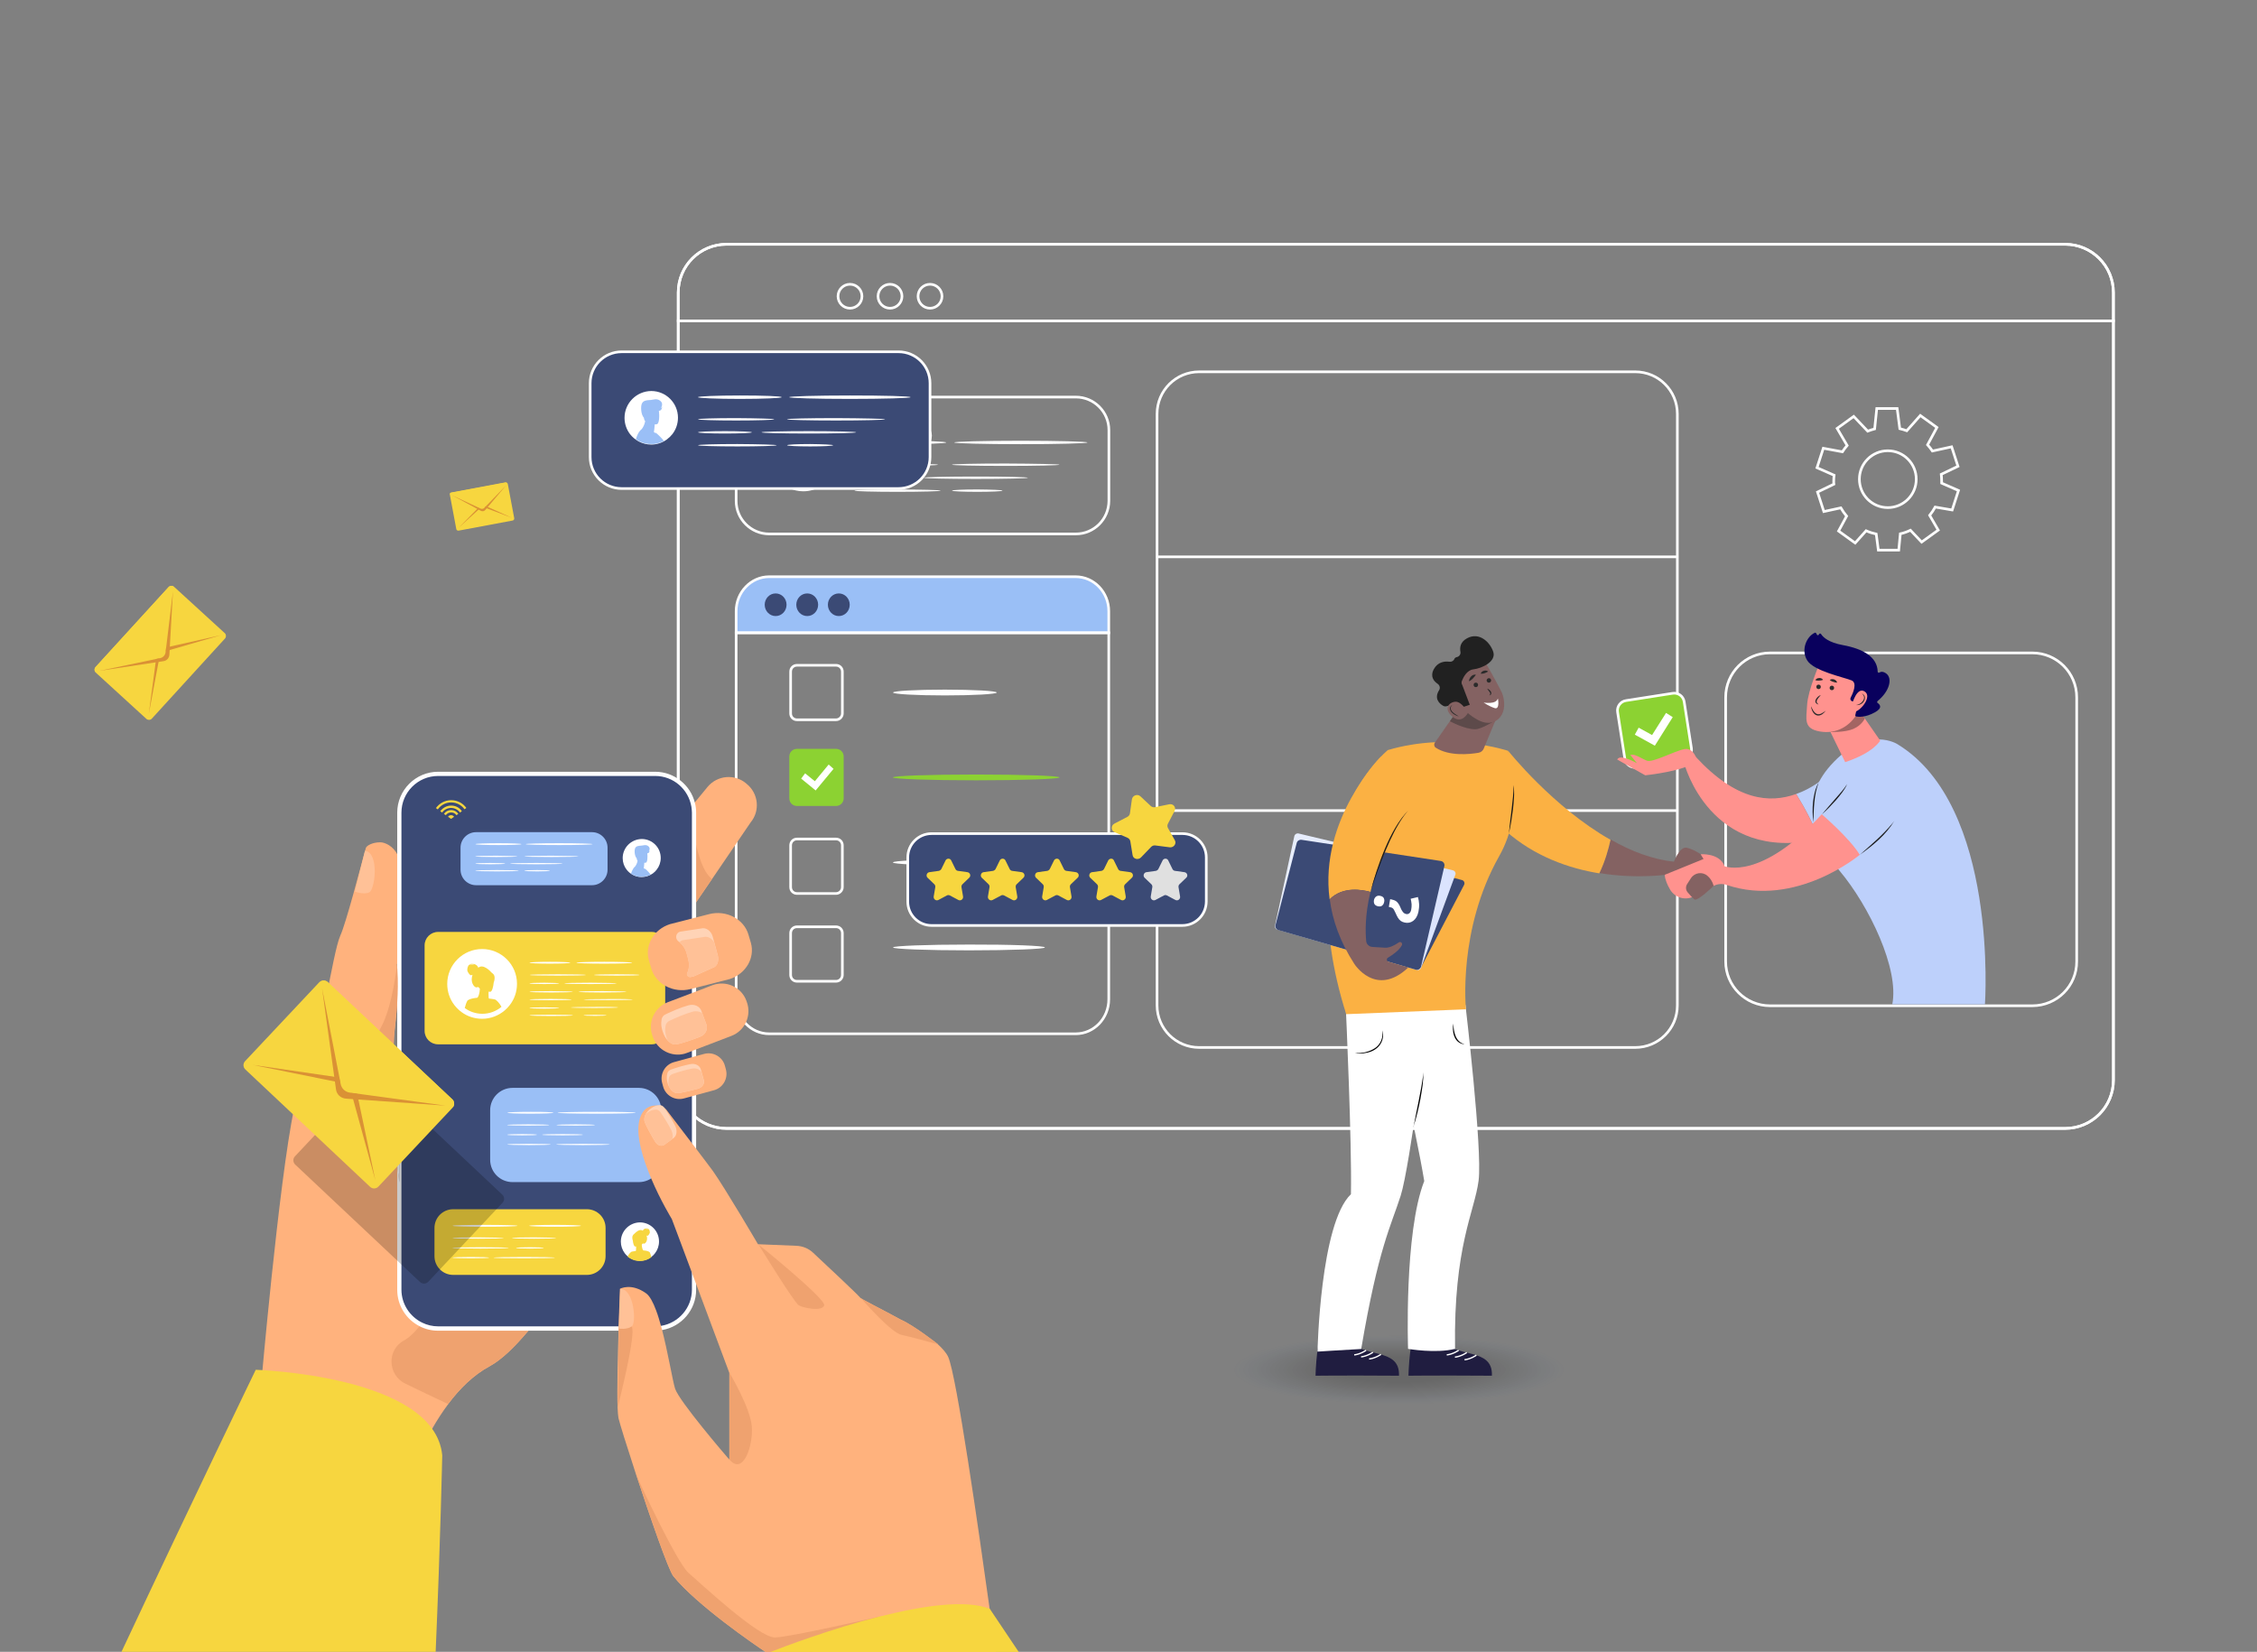 <?xml version="1.0" encoding="utf-8"?>
<!-- Generator: Adobe Illustrator 26.4.1, SVG Export Plug-In . SVG Version: 6.00 Build 0)  -->
<svg version="1.1" xmlns="http://www.w3.org/2000/svg" xmlns:xlink="http://www.w3.org/1999/xlink" x="0px" y="0px"
	 viewBox="0 0 1714.8 1255.1" style="enable-background:new 0 0 1714.8 1255.1;" xml:space="preserve">
<rect x="0" y="0" width="1714.8" height="1255.1" fill="#808080" stroke="none"/>
<style type="text/css">
	.st0{fill:none;stroke:#FFFFFF;stroke-width:2;stroke-miterlimit:10;}
	.st1{fill:#FFFFFF;}
	.st2{opacity:0.19;fill:url(#SVGID_1_);}
	.st3{fill:none;stroke:#2260AC;stroke-width:1.46;stroke-miterlimit:10;}
	.st4{fill:none;stroke:#2260AC;stroke-width:1.46;stroke-linecap:round;stroke-miterlimit:10;}
	.st5{fill:none;stroke:#FFFFFF;stroke-miterlimit:10;}
	.st6{fill:#9ABFF6;stroke:#FFFFFF;stroke-width:2;stroke-miterlimit:10;}
	.st7{fill:#3B4A75;}
	.st8{fill:#8CD232;stroke:#8CD232;stroke-width:2;stroke-miterlimit:10;}
	.st9{fill:#8CD232;}
	.st10{fill:#3B4A75;stroke:#FFFFFF;stroke-width:2;stroke-miterlimit:10;}
	.st11{fill:#F7D63F;}
	.st12{fill:#E0E0E0;}
	.st13{fill:#201D40;}
	.st14{fill:#846262;}
	.st15{fill:#FBB143;}
	.st16{fill:#BDD0FB;}
	.st17{fill:#FF928E;}
	.st18{fill:#8CD232;stroke:#FFFFFF;stroke-width:2;stroke-miterlimit:10;}
	.st19{opacity:0.43;fill:#2B2B2B;}
	.st20{fill:#09005D;}
	.st21{fill:url(#SVGID_00000072274168071943206270000003148175332233948563_);}
	.st22{fill:#212121;}
	.st23{fill:#2B2B2B;}
	.st24{fill:#191919;}
	.st25{fill:#FFB27D;}
	.st26{fill:#EFA26F;}
	.st27{fill:#FFC197;}
	.st28{fill:#FFD3B6;}
	.st29{fill:#9ABFF6;}
	.st30{opacity:0.21;}
	.st31{fill:#DA9135;}
</style>
<g id="Layer_2">
</g>
<g id="Layer_1">
	<line class="st0" x1="879.1" y1="615.9" x2="1274.4" y2="615.9"/>
	<g>
		<path class="st0" d="M817.4,405.7h-233c-13.8,0-25.1-11.2-25.1-25.1v-53.8c0-13.8,11.2-25.1,25.1-25.1h233
			c13.8,0,25.1,11.2,25.1,25.1v53.8C842.4,394.5,831.2,405.7,817.4,405.7z"/>
		<path class="st0" d="M588,352c0,4.7,1.7,9,4.6,12.4c1,1.1,2.1,2.2,3.3,3.1c1.2,0.9,2.5,1.7,3.9,2.4c3.1,1.5,6.7,2.4,10.5,2.4
			c4.8,0,9.2-1.4,12.8-3.7c0.2-0.1,0.4-0.2,0.5-0.4c1.6-1.1,3.1-2.4,4.3-3.9c2.9-3.4,4.6-7.7,4.6-12.4c0-11.2-10-20.3-22.3-20.3
			C597.9,331.7,588,340.8,588,352z"/>
		<g>
			<g>
				<path class="st1" d="M718.9,336.2c0,0.7-15.6,1.3-34.8,1.3c-19.3,0-34.9-0.6-34.9-1.3c0-0.7,15.6-1.3,34.9-1.3
					C703.3,334.9,718.9,335.5,718.9,336.2z"/>
			</g>
		</g>
		<g>
			<g>
				<path class="st1" d="M712.7,353.1c0,0.5-14.2,0.9-31.8,0.9c-17.5,0-31.8-0.4-31.8-0.9c0-0.5,14.2-0.9,31.8-0.9
					C698.5,352.3,712.7,352.7,712.7,353.1z"/>
			</g>
		</g>
		<g>
			<g>
				<path class="st1" d="M805,353.1c0,0.5-18.3,0.9-40.9,0.9c-22.6,0-40.9-0.4-40.9-0.9c0-0.5,18.3-0.9,40.9-0.9
					C786.7,352.3,805,352.7,805,353.1z"/>
			</g>
		</g>
		<g>
			<g>
				<path class="st1" d="M781,363c0,0.5-17.7,0.9-39.5,0.9c-21.8,0-39.5-0.4-39.5-0.9c0-0.5,17.7-0.9,39.5-0.9
					C763.3,362.1,781,362.5,781,363z"/>
			</g>
		</g>
		<g>
			<g>
				<path class="st1" d="M761.7,372.8c0,0.5-8.6,0.9-19.2,0.9c-10.6,0-19.2-0.4-19.2-0.9c0-0.5,8.6-0.9,19.2-0.9
					C753.1,372,761.7,372.3,761.7,372.8z"/>
			</g>
		</g>
		<g>
			<g>
				<path class="st1" d="M694.1,363c0,0.5-10.1,0.9-22.5,0.9c-12.4,0-22.5-0.4-22.5-0.9c0-0.5,10.1-0.9,22.5-0.9
					C684,362.1,694.1,362.5,694.1,363z"/>
			</g>
		</g>
		<g>
			<g>
				<path class="st1" d="M714.7,372.8c0,0.5-14.7,0.9-32.8,0.9c-18.1,0-32.8-0.4-32.8-0.9c0-0.5,14.7-0.9,32.8-0.9
					C700,372,714.7,372.3,714.7,372.8z"/>
			</g>
		</g>
		<g>
			<g>
				<path class="st1" d="M826.2,336.2c0,0.7-22.6,1.3-50.6,1.3c-27.9,0-50.6-0.6-50.6-1.3c0-0.7,22.6-1.3,50.6-1.3
					C803.5,334.9,826.2,335.5,826.2,336.2z"/>
			</g>
		</g>
	</g>
	<path class="st0" d="M1242.4,795.9H911.1c-17.7,0-32-14.3-32-32V314.5c0-17.7,14.3-32,32-32h331.3c17.7,0,32,14.3,32,32V764
		C1274.4,781.6,1260.1,795.9,1242.4,795.9z"/>
	
		<radialGradient id="SVGID_1_" cx="1062.895" cy="1040.731" r="126.013" gradientTransform="matrix(1 0 0 0.208 0 824.33)" gradientUnits="userSpaceOnUse">
		<stop  offset="0.349" style="stop-color:#000000"/>
		<stop  offset="0.55" style="stop-color:#000102;stop-opacity:0.691"/>
		<stop  offset="0.648" style="stop-color:#00050A;stop-opacity:0.541"/>
		<stop  offset="0.724" style="stop-color:#000C17;stop-opacity:0.425"/>
		<stop  offset="0.787" style="stop-color:#001529;stop-opacity:0.327"/>
		<stop  offset="0.844" style="stop-color:#002141;stop-opacity:0.239"/>
		<stop  offset="0.896" style="stop-color:#00305F;stop-opacity:0.16"/>
		<stop  offset="0.943" style="stop-color:#004283;stop-opacity:8.695954e-02"/>
		<stop  offset="0.987" style="stop-color:#0056AA;stop-opacity:2.026558e-02"/>
		<stop  offset="1" style="stop-color:#005DB8;stop-opacity:0"/>
	</radialGradient>
	<ellipse class="st2" cx="1062.9" cy="1040.7" rx="175.1" ry="33.4"/>
	<g>
		<path class="st3" d="M2119,617c-4,0.5-7.6-2.4-8.1-6.4s2.4-7.6,6.4-8.1s7.6,2.4,8.1,6.4C2125.9,612.9,2123,616.6,2119,617z"/>
		<line class="st4" x1="2113.7" y1="615.5" x2="2110.1" y2="619.9"/>
	</g>
	<path class="st0" d="M1605.7,222.3v21.5H515.3v-21.5c0-20.3,16.4-36.7,36.7-36.7h1017C1589.3,185.6,1605.7,202,1605.7,222.3z"/>
	<path class="st0" d="M1605.7,243.8v576.9c0,20.3-16.4,36.7-36.7,36.7H552c-20.3,0-36.7-16.4-36.7-36.7V243.8H1605.7z"/>
	<path class="st0" d="M1569,857.4H552c-20.3,0-36.7-16.4-36.7-36.7V222.3c0-20.3,16.4-36.7,36.7-36.7h1017
		c20.3,0,36.7,16.4,36.7,36.7v598.4C1605.7,841,1589.3,857.4,1569,857.4z"/>
	<line class="st0" x1="1606.4" y1="243.8" x2="1605.7" y2="243.8"/>
	<circle class="st5" cx="650" cy="324.7" r="7.1"/>
	<circle class="st5" cx="672.9" cy="324.7" r="7.1"/>
	<circle class="st5" cx="699.3" cy="331" r="8.2"/>
	<g>
		<g>
			<path class="st6" d="M842.4,464.4v16.4H559.3v-16.4c0-14.5,11.3-26.2,25.1-26.2h232.8C831.1,438.2,842.4,449.9,842.4,464.4z"/>
			<path class="st0" d="M842.4,480.8v278.5c0,14.5-11.3,26.2-25.1,26.2H584.4c-13.9,0-25.1-11.7-25.1-26.2V480.8H842.4z"/>
			<ellipse class="st7" cx="589.3" cy="459.5" rx="8.3" ry="8.6"/>
			<ellipse class="st7" cx="613.3" cy="459.5" rx="8.3" ry="8.6"/>
			<ellipse class="st7" cx="637.3" cy="459.5" rx="8.3" ry="8.6"/>
		</g>
		<g>
			<g>
				<g>
					<g>
						<path class="st8" d="M635.2,611.4h-29.7c-2.7,0-4.8-2.1-4.8-4.8v-31.8c0-2.7,2.1-4.8,4.8-4.8h29.7c2.7,0,4.8,2.1,4.8,4.8v31.8
							C640,609.3,637.8,611.4,635.2,611.4z"/>
					</g>
				</g>
				<g>
					<g>
						<g>
							<polygon class="st1" points="619.7,600.6 608.7,591.6 611.7,587.6 619.1,593.6 629.6,580.9 633.3,584.2 							"/>
						</g>
					</g>
				</g>
			</g>
			<g>
				<g>
					<g>
						<path class="st0" d="M635.2,546.9h-29.7c-2.7,0-4.8-2.1-4.8-4.8v-31.8c0-2.7,2.1-4.8,4.8-4.8h29.7c2.7,0,4.8,2.1,4.8,4.8v31.8
							C640,544.7,637.8,546.9,635.2,546.9z"/>
					</g>
				</g>
			</g>
			<g>
				<g>
					<g>
						<path class="st0" d="M635.2,678.9h-29.7c-2.7,0-4.8-2.1-4.8-4.8v-31.8c0-2.7,2.1-4.8,4.8-4.8h29.7c2.7,0,4.8,2.1,4.8,4.8v31.8
							C640,676.7,637.8,678.9,635.2,678.9z"/>
					</g>
				</g>
			</g>
			<g>
				<g>
					<g>
						<path class="st0" d="M635.2,745.6h-29.7c-2.7,0-4.8-2.1-4.8-4.8V709c0-2.7,2.1-4.8,4.8-4.8h29.7c2.7,0,4.8,2.1,4.8,4.8v31.8
							C640,743.5,637.8,745.6,635.2,745.6z"/>
					</g>
				</g>
			</g>
			<g>
				<g>
					<path class="st1" d="M757.3,526.2c0,1.2-17.6,2.2-39.4,2.2c-21.8,0-39.4-1-39.4-2.2c0-1.2,17.6-2.2,39.4-2.2
						C739.7,524,757.3,525,757.3,526.2z"/>
				</g>
			</g>
			<g>
				<g>
					<path class="st9" d="M805,590.7c0,1.2-28.3,2.2-63.3,2.2c-34.9,0-63.3-1-63.3-2.2c0-1.2,28.3-2.2,63.3-2.2
						C776.7,588.5,805,589.5,805,590.7z"/>
				</g>
			</g>
			<g>
				<g>
					<path class="st1" d="M770.8,655.3c0,1.2-20.7,2.2-46.2,2.2c-25.5,0-46.2-1-46.2-2.2c0-1.2,20.7-2.2,46.2-2.2
						C750.2,653.1,770.8,654.1,770.8,655.3z"/>
				</g>
			</g>
			<g>
				<g>
					<path class="st1" d="M793.9,719.9c0,1.2-25.8,2.2-57.7,2.2c-31.9,0-57.7-1-57.7-2.2c0-1.2,25.8-2.2,57.7-2.2
						C768,717.6,793.9,718.6,793.9,719.9z"/>
				</g>
			</g>
		</g>
	</g>
	<g>
		<g>
			<g>
				<path class="st10" d="M898.3,703.2H707.8c-10,0-18.1-8.1-18.1-18.1v-33.6c0-10,8.1-18.1,18.1-18.1h190.6
					c10,0,18.1,8.1,18.1,18.1v33.6C916.4,695.1,908.3,703.2,898.3,703.2z"/>
			</g>
		</g>
		<g>
			<g>
				<path class="st11" d="M800.8,653.8l-3.2,6.5c-0.4,0.7-1.1,1.2-1.9,1.4l-7.2,1c-2,0.3-2.8,2.8-1.4,4.2l5.2,5
					c0.6,0.6,0.8,1.4,0.7,2.2l-1.2,7.1c-0.3,2,1.8,3.6,3.6,2.6l6.4-3.4c0.7-0.4,1.6-0.4,2.3,0l6.4,3.4c1.8,1,3.9-0.6,3.6-2.6
					l-1.2-7.1c-0.1-0.8,0.1-1.6,0.7-2.2l5.2-5c1.5-1.4,0.7-3.9-1.4-4.2l-7.2-1c-0.8-0.1-1.5-0.6-1.9-1.4l-3.2-6.5
					C804.4,652,801.7,652,800.8,653.8z"/>
			</g>
			<g>
				<path class="st11" d="M842,653.8l-3.2,6.5c-0.4,0.7-1.1,1.2-1.9,1.4l-7.2,1c-2,0.3-2.8,2.8-1.4,4.2l5.2,5
					c0.6,0.6,0.8,1.4,0.7,2.2l-1.2,7.1c-0.3,2,1.8,3.6,3.6,2.6l6.4-3.4c0.7-0.4,1.6-0.4,2.3,0l6.4,3.4c1.8,1,3.9-0.6,3.6-2.6
					l-1.2-7.1c-0.1-0.8,0.1-1.6,0.7-2.2l5.2-5c1.5-1.4,0.7-3.9-1.4-4.2l-7.2-1c-0.8-0.1-1.5-0.6-1.9-1.4l-3.2-6.5
					C845.6,652,843,652,842,653.8z"/>
			</g>
			<g>
				<path class="st12" d="M883.3,653.8l-3.2,6.5c-0.4,0.7-1.1,1.2-1.9,1.4l-7.2,1c-2,0.3-2.8,2.8-1.4,4.2l5.2,5
					c0.6,0.6,0.8,1.4,0.7,2.2l-1.2,7.1c-0.3,2,1.8,3.6,3.6,2.6l6.4-3.4c0.7-0.4,1.6-0.4,2.3,0l6.4,3.4c1.8,1,3.9-0.6,3.6-2.6
					l-1.2-7.1c-0.1-0.8,0.1-1.6,0.7-2.2l5.2-5c1.5-1.4,0.7-3.9-1.4-4.2l-7.2-1c-0.8-0.1-1.5-0.6-1.9-1.4l-3.2-6.5
					C886.8,652,884.2,652,883.3,653.8z"/>
			</g>
			<g>
				<path class="st11" d="M759.6,653.8l-3.2,6.5c-0.4,0.7-1.1,1.2-1.9,1.4l-7.2,1c-2,0.3-2.8,2.8-1.4,4.2l5.2,5
					c0.6,0.6,0.8,1.4,0.7,2.2l-1.2,7.1c-0.3,2,1.8,3.6,3.6,2.6l6.4-3.4c0.7-0.4,1.6-0.4,2.3,0l6.4,3.4c1.8,1,3.9-0.6,3.6-2.6
					l-1.2-7.1c-0.1-0.8,0.1-1.6,0.7-2.2l5.2-5c1.5-1.4,0.7-3.9-1.4-4.2l-7.2-1c-0.8-0.1-1.5-0.6-1.9-1.4l-3.2-6.5
					C763.1,652,760.5,652,759.6,653.8z"/>
			</g>
			<g>
				<path class="st11" d="M718.4,653.8l-3.2,6.5c-0.4,0.7-1.1,1.2-1.9,1.4l-7.2,1c-2,0.3-2.8,2.8-1.4,4.2l5.2,5
					c0.6,0.6,0.8,1.4,0.7,2.2l-1.2,7.1c-0.3,2,1.8,3.6,3.6,2.6l6.4-3.4c0.7-0.4,1.6-0.4,2.3,0l6.4,3.4c1.8,1,3.9-0.6,3.6-2.6
					l-1.2-7.1c-0.1-0.8,0.1-1.6,0.7-2.2l5.2-5c1.5-1.4,0.7-3.9-1.4-4.2l-7.2-1c-0.8-0.1-1.5-0.6-1.9-1.4l-3.2-6.5
					C721.9,652,719.3,652,718.4,653.8z"/>
			</g>
		</g>
	</g>
	<g>
		<path class="st13" d="M1093,1016.5c12,16.5,41.4,6.4,40.5,28.8c-44.8-0.3-63.4,0-63.4,0c0.1-5.1,0.9-17.3,2-22.1L1093,1016.5z"/>
		<path class="st13" d="M1022.4,1016.5c12,16.5,41.4,6.4,40.5,28.8c-44.8-0.3-63.4,0-63.4,0c0.1-5.1,0.9-17.3,2-22.1L1022.4,1016.5z
			"/>
		<path class="st1" d="M1113.4,763.6c0,0,13,109.8,10,133.4c-3,23.6-19.1,50-17.9,127.9c-14.6,3.7-35.7,0-35.7,0
			s-3.1-88.2,12.3-127.5c-6.3-38.2-26.4-125.9-26.4-125.9L1113.4,763.6z"/>
		<path class="st1" d="M1086.1,766.9c0,0-14.7,119-21.9,141.6c-7.2,22.6-17,39.7-30,116.5c-15,0.8-33.2,2-33.2,2s2-97.4,25.4-119.6
			c0.8-38.8-3.8-139.7-3.8-139.7L1086.1,766.9z"/>
		<g>
			<path class="st14" d="M1271.8,654.7c0,0,4.4-11.6,9.6-10.6c5.2,1.1,10.8,5,10.8,5l8.3,11.2c0,0-23.3,9.2-31.5,3.9
				c0,0-23.8,4.1-53.8-0.8c4.3-9.2,6.9-18.4,8.5-25.5C1238.9,646.6,1255.3,653,1271.8,654.7z"/>
			<path class="st15" d="M1145.8,570.4c0,0,34,42.9,77.8,67.7c-1.5,7.1-4.1,16.3-8.5,25.5c-22.7-3.7-49-12.6-71.3-32.4L1145.8,570.4
				z"/>
		</g>
		<path class="st16" d="M1401,576l-2.1,56.8c-6,2.1-11.7,3.7-17.2,4.9c-3.4-11-10.9-24.4-17-34.4C1387.2,595.3,1401,576,1401,576z"
			/>
		<path class="st0" d="M1544.1,764.2h-199.3c-18.6,0-33.7-15.1-33.7-33.7V529.8c0-18.6,15.1-33.7,33.7-33.7h199.3
			c18.6,0,33.7,15.1,33.7,33.7v200.7C1577.9,749.1,1562.8,764.2,1544.1,764.2z"/>
		<path class="st17" d="M1288.4,575.1c30.9,33.4,56,35.4,76.3,28.2c6.1,10,13.6,23.5,17,34.4c-82.6,18.2-102.1-57.7-102.1-57.7
			L1288.4,575.1z"/>
		<path class="st17" d="M1282.1,571.5c0,0-3.6-3.8-10.2-2.6c-6.6,1.2-12.5,3.5-16.6,0c-4.1-3.5-5.6,1.2-5.6,1.2l12.3,9.4
			L1282.1,571.5z"/>
		<g>
			<path class="st18" d="M1278.6,577.4l-35.3,5.5c-4.2,0.7-8.2-2.2-8.8-6.5l-5.5-35.3c-0.7-4.2,2.2-8.2,6.5-8.8l35.3-5.5
				c4.2-0.7,8.2,2.2,8.8,6.5l5.5,35.3C1285.7,572.8,1282.8,576.7,1278.6,577.4z"/>
			<g>
				<g>
					<g>
						<polygon class="st1" points="1257.3,566.6 1242.1,558.2 1245,552.9 1255.2,558.5 1265.8,541.7 1270.9,544.9 						"/>
					</g>
				</g>
			</g>
		</g>
		<path class="st17" d="M1289.5,578c0,0-2.4-10.2-9.8-8.8c-7.4,1.4-24.1,10.5-28.4,8.8c-4.3-1.7-9.8-5.7-12.6-4.3l5,6.2
			c0,0-12.8-7.4-15-2.8l21.3,12C1249.9,589.1,1281.1,586,1289.5,578z"/>
		<path class="st16" d="M1508.1,763.1c0,0,10.6-150.7-66.4-197.6c0,0-21.5-14.2-48.3,13.3c-26.8,27.5-18.2,56.1,4.3,82.9
			c22.5,26.8,45.4,74.6,40,101.4H1508.1z"/>
		<path class="st17" d="M1402.9,524.5c0,1.8,25.6,38.2,25.6,38.2s-4.6,9.1-26.6,16.4l-19-39L1402.9,524.5z"/>
		<path class="st17" d="M1413,649.5c0,0-48.6,40.7-101.1,22.9c-3.3-1.1-6.8-0.9-9.9,0.7l-15.1,8c-6.3,3.3-14.2,1.1-17.9-5
			c-2.1-3.5-3.9-7.5-4.2-11.4l29.5-12l-2.2-3.6c0,0,14.4-1.2,18.2,9.1c0,0,27.5,11.4,73.8-39.5
			C1384.2,618.8,1405.2,636.7,1413,649.5z"/>
		<path class="st19" d="M1390.8,556.2c0,0,11,0.4,17.4-2.4c6.4-2.8,8.6-7.8,8.6-7.8l-3.4-5.1c0,0-19.4,8.6-19.6,8.9
			C1393.8,550,1390.8,556.2,1390.8,556.2z"/>
		<path class="st17" d="M1382.7,503.6c0,0-9.1,20.9-9.7,31.9c-0.6,11-3,18.1,9.7,20.3c12.7,2.2,23.4-4.1,29.2-15.1
			c0,0,9.1-16.9,7-23.8C1417,510.2,1382.7,503.6,1382.7,503.6z"/>
		<path class="st20" d="M1407.6,533l-0.7-0.3c-0.9-0.4-1.3-1.5-0.9-2.4c1.8-3.5,5.3-11.4,0.8-13.3c-5.8-2.4-28.9-7.1-33.8-15.3
			c-4.8-7.9-0.5-18,5.8-20.9c0.4-0.2,0.9,0,1.1,0.4l0.5,1c0.4,0.7,1.4,0.6,1.6-0.2l0,0c0.2-0.7,1.2-0.9,1.6-0.2
			c1.5,2.4,5.7,6.4,16.7,8.4c15.7,2.9,26,9.2,26.3,20.1c0,0.7,0.7,1.1,1.3,0.7c1.2-0.7,3-1,5.5,1c4.3,3.6,2.5,13-6.9,20.7
			c-0.4,0.4-0.4,1.1,0,1.4c1.7,1.1,4.3,3.8-2.3,7.3c-6.8,3.7-11.9,3.4-13.9,3c-0.5-0.1-0.8-0.6-0.7-1l2.1-9.5c0.1-0.5-0.3-1-0.8-1
			H1407.6z"/>
		<path class="st17" d="M1407.2,535c0,0,3.5-13.4,9.5-9.6c6,3.8-3.1,15-7.9,15.5L1407.2,535z"/>
		<path class="st14" d="M1302,673.1c0,0-12.4,12.1-14.7,10.3c-0.8-0.6-3-2.9-5.1-5.4c-1.5-1.8-1.6-4.3-0.4-6.2l2.9-4.5
			c2.8-4.3,8.7-5.2,12.6-1.8C1299.3,667.2,1301,669.6,1302,673.1z"/>
		<path class="st15" d="M1113.8,766.9c0,0-6.4-60.3,25.2-116.3c9.9-17.5,13.4-37.9,10.3-57.8l-3.5-22.3c0,0-43.3-14.7-91.3-0.6
			c0,0-76.2,60.1-31.7,200.7L1113.8,766.9z"/>
		<path class="st14" d="M1138.5,541.8l-11.2,27c-0.7,1.7-2.2,2.9-4.1,3.2c-6.5,1.1-22.1,2.8-32.4-3.9c-1.2-0.8-1.5-2.5-0.7-3.7
			l20.8-29.8L1138.5,541.8z"/>
		<path class="st19" d="M1135.6,548.1c-1.5,0.2-10.1,6-14.8,6c-8.3,0-19.2-6.1-19.2-6.1l1.9-2.8l8.2-6.7l19.7,9.7L1135.6,548.1z"/>
		<g>
			<path class="st7" d="M1110.8,668.7c1.5,0.4,2.3,2.1,1.6,3.6l-32.5,62.3c-0.5,1.1-1.8,1.6-2.9,1.2l-106.3-30.7
				c-1.3-0.4-2.1-1.8-1.7-3.1l18.3-63.4c0.4-1.3,1.7-2.1,3-1.7L1110.8,668.7z"/>
			
				<linearGradient id="SVGID_00000115517187591886148310000004973818554014004375_" gradientUnits="userSpaceOnUse" x1="1458.876" y1="685.247" x2="1596.097" y2="685.247" gradientTransform="matrix(-1 0 0 1 2564.789 0)">
				<stop  offset="0" style="stop-color:#DAE3FE"/>
				<stop  offset="1" style="stop-color:#E9EFFD"/>
			</linearGradient>
			<path style="fill:url(#SVGID_00000115517187591886148310000004973818554014004375_);" d="M1103.9,661.3c1.5,0.4,2.4,2,1.8,3.4
				l-26,70.7c-0.5,1.3-1.9,2-3.2,1.6l-106-30.6c-1.3-0.4-2.1-1.7-1.8-3.1l14.7-68c0.3-1.4,1.7-2.3,3.2-2L1103.9,661.3z"/>
			<path class="st7" d="M1094.7,654.2c1.9,0.3,3.1,2.1,2.7,3.9l-17.7,76.3c-0.4,1.8-2.3,2.9-4,2.4l-104.4-30.1
				c-1.7-0.5-2.7-2.2-2.2-3.9l16.1-62.3c0.4-1.6,2-2.6,3.6-2.4L1094.7,654.2z"/>
		</g>
		<path class="st15" d="M1010.2,683.3c-8.1-61.2,39.1-108.3,39.1-108.3l28.1,32.7c-21.3,26.6-31.4,50.9-36.1,70
			C1035.1,676,1020.3,673.2,1010.2,683.3z"/>
		<path class="st14" d="M1141.1,526.3c-1.7-3.9-13.7-25.3-14.2-25.7c-7.9-7.4-25.9,15.8-25.9,15.8l14.8,18.4l-5.1,2.2
			c0,0,2.7,4.4,10.5,9.1c10.2,6.3,16.9,2,19.8-3C1143.9,538,1142.9,530.5,1141.1,526.3z"/>
		<path class="st14" d="M1041.2,677.8c-4.3,17.8-3.8,31-3.2,37.3c0.2,2.4,2.2,4.2,4.6,4.4c2.7,0.2,6.4,0.4,9.7,0.6
			c3.6,0.2,7.7-2.1,10.4-4c1.4-1,3.2,0.5,2.4,2.1c-2,3.9-7.1,7.4-10.6,9.5c-1.3,0.7-1,2.7,0.4,3.1l15.1,4.3
			c-24.7,23.3-41.1-2.8-41.1-2.8c-10.9-16.9-16.6-33.4-18.6-49C1020.3,673.2,1035.1,676,1041.2,677.8z"/>
		<path class="st22" d="M1110.2,537.7c-3-3-8.6-1.9-11.1-1.1c-0.9,0.3-2,0.1-2.8-0.4c-2.5-1.5-7-5.3-2.9-11.8c1-1.6,0.5-3.7-1.1-4.8
			c-2.8-1.9-5.9-5.4-3-11c3-5.7,8.3-6.3,11.9-5.8c1.6,0.2,3.2-0.6,3.8-2.1c0.3-0.7,0.8-1.2,1.8-1.4c1.9-0.4,3.1-2.1,2.8-4
			c-0.6-3.2-0.2-7.5,5-10.3c9.5-5.2,17.8,3.3,20,10.5c2.1,7.2-8.5,12.3-15.2,13.1c-4.9,0.6-7.6,6-8.7,8.8c-0.4,1-0.3,2.2,0.3,3.1
			l5.7,15"/>
		<path class="st14" d="M1115.4,541.5c0,0-4.8-8.7-9.7-8.3c-5,0.4-8.9,5.4-2.7,10.9C1110.6,551.1,1115.4,541.5,1115.4,541.5z"/>
		<g>
			<path class="st23" d="M1103.4,535.6c-2.8,2.8-0.2,5.5,2.4,7.1c0.8,0.6,1.8,1.1,2.6,1.7c-1-0.3-2-0.7-2.9-1.2
				C1102.5,541.7,1099.7,538,1103.4,535.6L1103.4,535.6z"/>
		</g>
		<circle class="st23" cx="1121.3" cy="520.4" r="1.7"/>
		<circle class="st23" cx="1381.7" cy="521.9" r="1.7"/>
		<circle class="st23" cx="1391.8" cy="522.7" r="1.7"/>
		<path class="st23" d="M1132.9,517c0,1-0.8,1.7-1.7,1.7c-1,0-1.7-0.8-1.7-1.7s0.8-1.7,1.7-1.7C1132.2,515.3,1132.9,516,1132.9,517z
			"/>
		<g>
			<path class="st23" d="M1129.9,523.2c1.1,0.4,2,1.1,2.7,2.1c0.8,1.1,0.6,2.9-1,3c0.9-0.8,0.8-1.5,0.2-2.4
				C1131.2,525,1130.4,524.2,1129.9,523.2L1129.9,523.2z"/>
		</g>
		<g>
			<path class="st23" d="M1116.1,517.7c0-2.6,2.5-5.7,5.3-5C1119.7,514.8,1118.6,516.5,1116.1,517.7L1116.1,517.7z"/>
		</g>
		<g>
			<path class="st23" d="M1125,511.9c0.5-1.7,2.3-2.6,4-2.4c0.6,0.1,1.2,0.3,1.6,0.8c-0.6,0.3-1,0.5-1.4,0.7
				C1127.8,511.7,1126.5,512,1125,511.9L1125,511.9z"/>
		</g>
		<g>
			<path class="st23" d="M1379.2,516.8c0.9-1.5,2.9-2,4.5-1.4c0.5,0.2,1.1,0.6,1.4,1.2c-0.6,0.2-1.1,0.3-1.5,0.4
				C1382,517.2,1380.7,517.3,1379.2,516.8L1379.2,516.8z"/>
		</g>
		<g>
			<path class="st23" d="M1390.2,516.7c1.4-1.1,3.4-0.8,4.7,0.4c0.4,0.4,0.8,0.9,0.8,1.6c-0.7-0.1-1.1-0.1-1.6-0.2
				C1392.6,518.1,1391.4,517.7,1390.2,516.7L1390.2,516.7z"/>
		</g>
		<g>
			<path class="st24" d="M1041.2,677.8c5-19,14.7-47.9,28.6-61.8c0,0-2.7,3.3-2.7,3.3c-5.9,8.1-10.2,17.1-14.1,26.3
				C1048.6,656.1,1044.8,666.9,1041.2,677.8L1041.2,677.8z"/>
		</g>
		<g>
			<path class="st24" d="M1146.4,633.3c0.5-5.3,1.4-13,2.1-18.4c0.6-6.1,1.6-12.3,1.4-18.4c1,6.1,0.2,12.4-0.4,18.5
				C1148.7,621.2,1147.8,627.3,1146.4,633.3L1146.4,633.3z"/>
		</g>
		<g>
			<path class="st23" d="M1383.4,528.1l-1.5,1.8c-0.8,1.1-2,2.3-1.6,3.7c0.2,0.6,0.8,1.1,1.4,1.7
				C1376.8,534.1,1380.3,529.1,1383.4,528.1L1383.4,528.1z"/>
		</g>
		<g>
			<path class="st23" d="M1376,536.6c1.4,3.4,3.6,7.7,7.9,5.5c1.1-0.5,2.2-1.3,3.3-2.1c-0.8,1.1-1.8,2-2.9,2.8
				C1379.5,545.7,1376.3,540.9,1376,536.6L1376,536.6z"/>
		</g>
		<g>
			<path class="st23" d="M1414.4,526.9c4.3,1.6,2.5,6.9-0.9,8.3c-1.1,0.5-2.3,0.7-3.4,0.5C1414.2,535.5,1419,530,1414.4,526.9
				L1414.4,526.9z"/>
		</g>
		<path class="st1" d="M1138,530.8c0.1-0.4,1.8,8.7-2.5,7.2c-4.3-1.4-8.3-4.2-8.3-4.2S1136.7,535.5,1138,530.8z"/>
		<g>
			<path class="st24" d="M1413,649.5c8.6-7.6,17.5-15,24.8-23.9c0.5-0.6,0.9-1.2,1.4-1.8C1432.9,634.3,1423,642.4,1413,649.5
				L1413,649.5z"/>
		</g>
		<g>
			<path class="st24" d="M1384.2,618.8c4.6-5.5,10-11.5,14.7-17c1.6-1.9,3.2-3.9,4.5-6c-2,4.6-5.4,8.5-8.6,12.3
				C1391.4,611.9,1387.9,615.5,1384.2,618.8L1384.2,618.8z"/>
		</g>
		<g>
			<path class="st24" d="M1381.7,594.7c-3.6,9.4-3.6,20.1-4,30c-0.6-5-0.7-10.3-0.2-15.3C1378.1,604.4,1379.1,599.2,1381.7,594.7
				L1381.7,594.7z"/>
		</g>
		<g>
			<path class="st1" d="M1056.2,683.2l1.7,0.4c1,0.2,1.9,0.6,2.6,1c0.7,0.5,1.4,1.1,1.9,1.9c0.6,0.8,1.1,1.8,1.6,3
				c0.4,1.1,0.9,2,1.3,2.6s0.8,1.2,1.3,1.6c0.5,0.4,1,0.6,1.7,0.8c1,0.2,1.8,0,2.5-0.6c0.7-0.6,1.2-1.5,1.4-2.8s0.4-2.6,0.3-4
				s-0.4-2.8-0.7-4.2l5.5-1.3c0.5,1.7,0.8,3.5,0.9,5.3s-0.1,3.8-0.5,5.9c-0.7,3.2-2.1,5.5-4,6.9c-1.9,1.4-4.1,1.8-6.4,1.3
				c-1.3-0.3-2.3-0.7-3.1-1.3c-0.8-0.6-1.5-1.4-2.1-2.4c-0.6-1-1.2-2.2-1.8-3.6c-0.5-1-0.9-1.9-1.2-2.4c-0.3-0.6-0.7-1-1.1-1.3
				c-0.4-0.3-0.9-0.5-1.5-0.6l-1.3-0.3L1056.2,683.2z M1048.7,680.7c1.4,0.3,2.3,0.9,2.7,1.8c0.4,0.9,0.5,1.9,0.2,3
				c-0.2,1.1-0.7,1.9-1.5,2.6c-0.7,0.6-1.8,0.8-3.2,0.5c-1.3-0.3-2.2-0.9-2.7-1.8c-0.4-0.9-0.5-1.9-0.3-2.9c0.2-1.1,0.8-2,1.5-2.6
				C1046.3,680.6,1047.4,680.4,1048.7,680.7z"/>
		</g>
		<path class="st5" d="M1037.9,1026c0,0-4,2.9-9,3.5"/>
		<path class="st5" d="M1043.1,1027.5c0,0-4,2.9-9,3.5"/>
		<path class="st5" d="M1049.2,1029.1c0,0-4,2.9-9,3.5"/>
		<path class="st5" d="M1108.2,1026c0,0-4,2.9-9,3.5"/>
		<path class="st5" d="M1114.4,1027.7c0,0-4,2.9-9,3.5"/>
		<path class="st5" d="M1121.7,1029.7c0,0-4,2.9-9,3.5"/>
	</g>
	<path class="st25" d="M487.6,871.6c0,0-0.2,0.3-0.5,0.9c-1.5,2.9-6.4,12.5-13.5,25.8c-4.4,8.1-9.6,17.5-15.4,27.6
		c-7.8,13.6-16.7,28.5-26.1,42.8c-5.9,9-11.9,17.8-17.9,26.1c-0.3,0.5-0.7,0.9-1,1.4c-3,4.1-6,8-9,11.6c-0.4,0.5-0.9,1.1-1.3,1.6
		c-0.4,0.6-0.9,1.1-1.3,1.6c-10.4,12.4-20.5,22.2-29.5,27.1c-12.4,6.7-22.9,17.1-31.5,28.7c-4.5,6-8.6,12.4-12.2,18.7
		c-14.1,24.8-20.7,48.7-20.7,48.7l-108.5-91c0,0,0.1-0.7,0.2-2.1c1.9-20.8,17.6-191.5,28.3-213.5c16.6-34.1,24.6-103,30.9-116.8
		c4.2-9.1,15.3-51.7,18.6-63.7l0,0c0.1-0.3,0.1-0.5,0.2-0.7c0.3-1.1,0.5-1.8,0.6-2.2c0.6-1.7,5-4.2,10.9-4.2c3.8,0,9.8,3,13,9.2
		c0.7,1.4,1.3,2.9,1.6,4.6c0,0,0,0,0,0c0.6,2.9,1.2,5.7,1.6,8.5c4,24.1,2.2,43.3,0,55.6c-0.5,3-1.1,5.5-1.6,7.7
		c-0.7,2.8-1.3,4.9-1.6,6.1c-0.2,0.7-0.3,1.2-0.3,1.3c0.1,1.2,0.2,2.4,0.3,3.5c0.7,9.1,0.5,17.5,0,25.1c-1.4,21.2-5.3,36.2,0,41.3
		v82.3c1,7.7,1.6,13,1.6,13l0-95.6c0,0,0,0,0,0c0.5-0.3,1-0.7,1.6-1.3c2.2-2,5.5-5.6,9.5-10.5c2.4-2.9,5.1-6.3,8-10
		c5.6-7.2,12-15.6,18.8-24.6c4.5-6,9.2-12.2,13.8-18.5c1.2-1.6,2.4-3.3,3.7-4.9c0.1-0.1,0.1-0.2,0.2-0.2c0.1-0.1,0.2-0.2,0.2-0.3
		c2.9-3.8,5.7-7.6,8.5-11.3c3.4-4.5,6.7-8.9,9.9-13c14.5-19,26.3-33.5,29.7-34.3c2.8-0.7,10,13.4,18.9,34.3
		c2.8,6.6,5.8,13.8,8.8,21.5c0.6,1.5,1.2,3.1,1.9,4.7c0.7,1.7,1.4,3.5,2.1,5.2c1.2,3,2.4,6.1,3.6,9.3c0,0,0,0,0,0
		c0.1,0.2,0.2,0.4,0.2,0.6c0.8,2,1.5,4,2.3,5.9c0.4,1,0.8,2,1.2,3.1c0.6,1.6,1.3,3.3,1.9,4.9c0.3,0.7,0.6,1.5,0.8,2.2
		c3.5,9.4,7.1,18.8,10.4,28c4.3,11.7,8.4,23,12.1,33.3c6.7,18.5,11.9,33.4,14.4,40.4v0c0,0,0,0,0,0C487,870,487.6,871.6,487.6,871.6
		z"/>
	<path class="st11" d="M336,1105.8c0,0-1.3,63.6-5,149.3H92.3c54.6-116.4,102-214.3,102-214.3S330.3,1045,336,1105.8z"/>
	<path class="st25" d="M570.3,624.9l-29.3,43L512.2,710c-1.8,2.1-3.8,2.9-6,2.6c-6.9-0.7-15.4-10.6-22.1-16.1l-0.7-0.6
		c-8.8-7.3-10-20.4-2.8-29.1l44-53.1v0l13-15.8c7.3-8.8,20.4-10,29.1-2.8l0.7,0.6C576.3,603,577.6,616.1,570.3,624.9z"/>
	<path class="st26" d="M541,667.8L512.2,710c-1.8,2.1-3.8,2.9-6,2.6l18.4-99C524.7,614.2,527.9,658.6,541,667.8z"/>
	<path class="st26" d="M414.1,994.8c-14.7,20-29.5,36.5-42.2,43.3c-12.4,6.7-22.9,17.1-31.5,28.7c-10-4.6-21.3-10.1-32.5-15.5
		c-13.5-6.6-14.1-25.8-0.8-32.9c0.1-0.1,0.3-0.1,0.4-0.2c12.4-7.1,25.1-32.2,25.1-32.2L414.1,994.8z"/>
	<path class="st27" d="M277.3,646.4l-7.7,31c0,0,6.7,2.7,11,0.6S288.4,648.1,277.3,646.4z"/>
	<g>
		<g>
			<path class="st7" d="M497.8,1009.4H332.9c-16.2,0-29.5-13.3-29.5-29.5V617.5c0-16.2,13.3-29.5,29.5-29.5h164.9
				c16.2,0,29.5,13.3,29.5,29.5v362.4C527.3,996.1,514,1009.4,497.8,1009.4z"/>
			<path class="st1" d="M303.4,725.6v77c0.5-0.3,1-0.7,1.6-1.3V718C304.5,720.9,303.9,723.5,303.4,725.6z M527.9,609.8
				c-3.4-13.4-15.7-23.4-30.1-23.4H332.9c-17.2,0-31.1,14-31.1,31.1v185.5c0,0,0,0,0.1,0.1c0.3,0.3,0.8,0.1,1.5-0.3l0,95.6
				c0,0-0.6-5.3-1.6-13v94.6c0,12.1,6.9,22.6,17,27.7c4.2,2.2,9,3.4,14.1,3.4h164.9c1.8,0,3.7-0.2,5.4-0.5
				c14.6-2.6,25.7-15.3,25.7-30.6V617.5C528.9,614.8,528.6,612.2,527.9,609.8z M525.7,979.9c0,13.8-10.1,25.3-23.3,27.5
				c-1.5,0.3-3,0.4-4.6,0.4H332.9c-4.3,0-8.4-1-12.1-2.8c-9.3-4.5-15.8-14.1-15.8-25.1V617.5c0-15.4,12.5-27.9,27.9-27.9h164.9
				c13.8,0,25.3,10.1,27.5,23.4c0.2,1.5,0.4,3,0.4,4.5V979.9z"/>
		</g>
		<g>
			<path class="st7" d="M516.2,620.3v354c0,12-9.8,21.8-21.7,21.8H336.2c-11.9,0-21.7-9.8-21.7-21.8v-354c0-12,9.8-21.8,21.7-21.8
				h158.3C506.4,598.4,516.2,608.2,516.2,620.3z"/>
			<path class="st7" d="M494.5,598.4L338.1,996.1h-2c-11.9,0-21.7-9.8-21.7-21.8v-354c0-12,9.8-21.8,21.7-21.8H494.5z"/>
		</g>
	</g>
	<g>
		<path class="st11" d="M332.8,793.5h162.4c5.6,0,10.2-4.6,10.2-10.2v-65c0-5.6-4.6-10.2-10.2-10.2H332.8c-5.6,0-10.2,4.6-10.2,10.2
			v65C322.6,788.9,327.1,793.5,332.8,793.5z"/>
		<path class="st1" d="M392.8,747.5c0,6.1-2,11.7-5.5,16.2c-1.1,1.5-2.4,2.8-3.9,4.1c-4.6,3.9-10.6,6.3-17.1,6.3
			c-5.9,0-11.4-1.9-15.8-5.2c-1.9-1.4-3.7-3.2-5.2-5.1c-3.5-4.5-5.5-10.1-5.5-16.2c0-14.6,11.9-26.5,26.5-26.5
			S392.8,732.9,392.8,747.5z"/>
		<path class="st11" d="M377,760c-0.1-0.1-0.1-0.2-0.2-0.2c-0.3-0.2-0.6-0.4-1.8-0.6c-0.6-0.1-1.5-0.2-2.7-0.4c0,0-0.3,0-0.4,0
			c-0.1,0-0.2,0-0.3,0c-0.4-0.2-0.4-1.6-0.4-3.2c0-0.1,0-0.2,0-0.3c0-0.6,0-1.2,0-1.7c0,0,0-0.1,0-0.1c0.8,0.1,1.3,0.1,1.3,0.1
			c1.4-0.1,2.3-3.9,2.6-7c0,0,0.7-1.7,0.7-3.5c0-1-0.2-2.1-0.9-2.9c-0.4-0.4-0.7-0.7-1-0.9c-0.1-0.1-0.2-0.2-0.3-0.2
			c-1.3-1.5-6.6-6.9-10.2-3.8c-0.1-0.3-1.2-3.9-6.8-2.7c0.3,0,2.8-0.3,3.5,0.7c-0.1,0-2.2-1-3.6-0.2c-0.6,0.4-1,1.2-1.2,2
			c0,0,0,0,0,0c0,0,0,0,0,0v0c0,0,0,0,0,0c0,0.1-0.1,0.2-0.1,0.3c0,0,0,0,0,0.1c0,0,0,0,0,0c0,0,0,0,0,0c-0.2,0.9-0.2,1.7-0.1,2.1
			c0.2,0.9,1.7,3.4,2.7,3.4c0.4,0,0.8-0.1,1.2-0.3c-0.2,0.5-0.3,1-0.4,1.5c-1.1,5,2.3,8.9,4,7.9c1.1-0.6,2,1.3,2,1.3l0,0
			c-0.2,3.7-1.2,6.1-1.9,6.7c-0.3,0-0.9,0.1-1.6,0.2v0c0,0-2.6,0.3-4.5,1.1c0,0,0,0,0,0c-0.4,0.2-0.8,0.4-1.1,0.6c0,0,0,0,0,0v0
			c-0.1,0.1-0.3,0.2-0.4,0.4c0,0.1-0.1,0.1-0.1,0.2c-0.7,1.2-1.3,3.1-1.9,5.3c3.7,2.8,8.4,4.4,13.4,4.4c5.5,0,10.6-2,14.5-5.3
			C379.5,762.3,377.9,760.7,377,760z"/>
	</g>
	<g>
		<path class="st25" d="M555.7,787.1l-4.4,1.7L522,800c-0.7,0.3-1.4,0.5-2.1,0.7c-9.7,2.5-20.1-2.7-23.7-12.3l-0.4-1.1
			c-3.9-10.3,1.3-21.9,11.6-25.8l27.4-10.4l2-0.8l4.4-1.7c10.3-3.9,21.9,1.3,25.8,11.6l0.4,1.1C571.2,771.6,566,783.2,555.7,787.1z"
			/>
		<path class="st28" d="M531.8,787.8c-4.9,1.9-13.8,5.2-18.5,5.8c-1.3,0.2-3.8-0.5-6.1-3.1c-1.4-1.5-2.7-3.7-3.7-6.7
			c-0.5-1.4-0.8-2.8-1-4.3c-0.2-1.7-0.1-3.4,0.2-5.1c0.3-1.5,1.3-2.9,2.8-3.6c0,0,0,0,0,0c5-2.4,11.9-5.4,17.8-7
			c4.1-1.1,8.3,0.7,9.6,4.3l0.6,1.7l3.2,8.6C538,782.2,535.9,786.3,531.8,787.8z"/>
		<path class="st27" d="M531.8,787.8c-4.9,1.9-13.8,5.2-18.5,5.8c-1.3,0.2-3.8-0.5-6.1-3.1c-0.2-0.6-0.5-1.2-0.7-1.8
			c-0.5-1.4-0.8-2.8-1-4.3c-0.2-1.7-0.1-3.4,0.2-5.1c0.3-1.5,1.3-2.9,2.8-3.6c0,0,0,0,0,0c5-2.4,11.9-5.4,17.8-7
			c2.6-0.7,5.3-0.2,7.2,1.1l3.2,8.6C538,782.2,535.9,786.3,531.8,787.8z"/>
	</g>
	<g>
		<path class="st25" d="M542.4,828.4l-22.7,6.2c-6.9,1.9-14.1-2.2-15.9-9.1l-0.7-2.6c-1.9-6.9,2.2-14.1,9.1-15.9l22.7-6.2
			c6.9-1.9,14.1,2.2,15.9,9.1l0.7,2.6C553.4,819.4,549.3,826.6,542.4,828.4z"/>
		<path class="st28" d="M530.1,827.3c-4.2,1.1-11.7,3.1-15.6,3.3c-1.4,0.1-4.3-1.1-6.2-4.9c-0.5-0.9-0.9-2-1.2-3.2
			c-0.3-1.1-0.5-2.2-0.5-3.3c0-1.3,0.1-2.6,0.5-3.9c0.3-1.1,1.3-2.1,2.6-2.6c0,0,0,0,0,0c4.3-1.5,10.1-3.3,15.1-4.2
			c3.5-0.6,6.8,1.1,7.6,3.9l0.6,2l1.7,6.1C535.6,823.4,533.5,826.4,530.1,827.3z"/>
		<path class="st27" d="M530.1,827.3c-4.2,1.1-11.7,3.1-15.6,3.3c-1.4,0.1-4.3-1.1-6.2-4.9c-0.3-1-0.4-2.1-0.5-3.1
			c0-1.3,0.1-2.6,0.5-3.9c0.3-1.1,1.3-2.1,2.6-2.6c0,0,0,0,0,0c4.3-1.5,10.1-3.3,15.1-4.2c2.9-0.5,5.6,0.6,6.9,2.6l1.7,6.1
			C535.6,823.4,533.5,826.4,530.1,827.3z"/>
	</g>
	<g>
		<path class="st25" d="M555,743.7c-0.2,0.1-0.3,0.1-0.5,0.2l-29.7,7.6c-13.1,3.4-26.6-3.7-30-15.7l-1.8-6.1
			c-3.3-11.5,3.8-23.6,16-27.5l9.8-2.5l19.9-5.1c13.1-3.4,26.6,3.7,30,15.7l1.8,6.1C573.7,727.8,566.8,739.6,555,743.7z"/>
		<path class="st28" d="M541.4,735.4l-14.4,6.5c0,0,0,0-0.1,0c-0.6,0.2-1.2,0.3-1.7,0.4c-0.2,0-0.5,0.1-0.7,0.1c-0.1,0-0.2,0-0.3,0
			c-1.6-0.1-2.7-1.7-2-3.2c1.4-3,1.7-6.4,0.8-9.8l-0.3-1.3c0,0,0,0,0,0l-1.1-4.1c-0.9-3.3-2.8-6-5.2-8c-0.3-0.2-0.6-0.5-0.9-0.7
			c-2.9-2-2.1-6.5,1.2-7.4c0,0,0.1,0,0.1,0l15.8-2.4c3.9-1.1,7.7,2,8.8,5.9l1.3,4.7l2.7,10C546.2,729.9,545.3,734.3,541.4,735.4z"/>
		<path class="st27" d="M541.4,735.4l-14.4,6.5c0,0,0,0-0.1,0c-0.3,0.1-1.4,0.2-2.8,0.5c-1.6-0.1-2.7-1.7-2-3.2
			c1.4-3,1.7-6.4,0.8-9.8l-0.3-1.3c0,0,0,0,0,0l-1.1-4.1c-0.9-3.3-2.8-6-5.2-8c0.5-0.7,1.3-1.3,2.3-1.6c0,0,0.1,0,0.1,0l15.8-2.4
			c3.3-0.9,6.5,1.1,8.1,4.1l2.7,10C546.2,729.9,545.3,734.3,541.4,735.4z"/>
	</g>
	<path class="st1" d="M303.4,898.3c0,0-0.6-5.3-1.6-13v-82.3c0,0,0,0,0.1,0.1c0.3,0.3,0.8,0.1,1.5-0.3L303.4,898.3z"/>
	<path class="st26" d="M301.8,761.7c-1.4,21.2-5.3,36.2,0,41.3v82.3c-2.3-17.4-6.7-47-10.8-54.6c-6-11-11-33.1-1.8-49.6
		c9.2-16.4,12.4-48,12.4-48c0.1,1.2,0.2,2.4,0.3,3.5C302.5,745.6,302.3,754,301.8,761.7z"/>
	<g>
		<path class="st29" d="M449.8,672.6h-88.1c-6.5,0-11.8-5.3-11.8-11.8v-16.7c0-6.5,5.3-11.8,11.8-11.8h88.1
			c6.5,0,11.8,5.3,11.8,11.8v16.7C461.6,667.3,456.3,672.6,449.8,672.6z"/>
	</g>
	<g>
		<path class="st11" d="M445.9,968.7H344.3c-7.8,0-14.2-6.3-14.2-14.2v-21.5c0-7.8,6.3-14.2,14.2-14.2h101.6
			c7.8,0,14.2,6.3,14.2,14.2v21.5C460.1,962.4,453.7,968.7,445.9,968.7z"/>
	</g>
	<g>
		<path class="st29" d="M485.4,898.2h-96c-9.4,0-17-7.6-17-17v-37.6c0-9.4,7.6-17,17-17h96c9.4,0,17,7.6,17,17v37.6
			C502.4,890.6,494.8,898.2,485.4,898.2z"/>
	</g>
	<path class="st25" d="M756.7,1255.2H581.6c-8.4-5.6-52-35.4-70-57.5c-3.8-4.7-17.8-45.2-28.6-78.1c-6.7-20.5-12.2-38.1-13.1-42.1
		c-0.3-1.4-0.5-4.2-0.7-8v0c-0.5-13.4,0.2-39.4,0.8-60l0-0.1l0-0.3c0-0.9,0.1-1.8,0.1-2.7v0c0-0.1,0-0.2,0-0.3
		c0.1-3.6,0.2-6.9,0.3-10c0.3-7.7,0.5-13.4,0.6-15.7l0-1.1c0,0,0,0,0,0c0.3-0.2,8.7-4.7,20,3.5c2.7,2,5.2,6.7,7.5,12.9
		c1.5,3.9,2.8,8.5,4.1,13.2c4.9,18.4,8.4,40.3,10.3,46.2c3,9.5,38.8,51.2,41.1,53.8c0,0,0.1,0.1,0.1,0.1v-65.9l-27-72.3l-11.1-29.7
		l-5.6-14.9c0,0-8.6-14-15.7-30.9c-3.1-7.4-6-15.3-7.8-22.9c-0.4-1.8-0.8-3.6-1.1-5.3c0,0,0,0,0,0c-1.1-6.4-1.1-12.3,0.3-17.1
		c2.6-8.6,8.5-10.2,13-10c0.5,0,0.9,0.1,1.4,0.1c0.4,0.1,0.9,0.1,1.3,0.3c0.8,0.2,1.5,0.5,2.2,0.9c0,0,0,0,0,0
		c1.2,0.7,2.2,1.6,2.9,2.7c0,0,3.8,5,8.9,11.7c3.4,4.4,7.3,9.6,11.1,14.5c6.7,8.9,13,17.1,14.7,19.5c9.3,13.1,34.3,55.7,34.3,55.7
		l29.3,1.2c4.6,0.2,9.1,2,12.5,5.2c10.4,9.7,32.9,30.8,35.6,33.9c0,1,17.5,9.4,30.9,16.9c9.6,4.1,28,18.5,28,18.5
		c3.8,3.4,6.7,6.7,8.2,9.9c6.3,13.7,23.3,132.6,31.5,191.4C754.9,1241.5,756.6,1254.2,756.7,1255.2z"/>
	<path class="st26" d="M576.3,945.6c0,0,27.1,44.3,30.7,46.3c3.6,2,17.6,4.8,19.2,0C627.8,987.1,576.3,945.6,576.3,945.6z"/>
	<path class="st26" d="M712.8,1021.5c0,0-0.1-0.1-0.1-0.1c0,0-18.3-14.4-28-18.5c-12.4-6.9-28.1-14.5-30.6-16.5
		c2.9,3.3,23.1,26.2,30.9,27.9C691.8,1015.7,707.3,1020,712.8,1021.5z"/>
	<path class="st26" d="M554.3,1109.1v-65.9c0,0,15.7,26.2,16.9,40.6C572.4,1098.1,564.7,1121.4,554.3,1109.1z"/>
	<path class="st28" d="M497.5,867.1c-2.3-3.9-6.4-11-7.8-15c-0.4-1.1-0.3-3.4,1-5.8c0.8-1.4,2.1-2.9,4.1-4.3
		c0.9-0.6,1.9-1.2,2.9-1.6c1.2-0.4,2.4-0.7,3.7-0.7c1.1,0,2.3,0.7,3.2,1.8c0,0,0,0,0,0c2.7,4,6.2,9.4,8.5,14.2
		c1.6,3.4,1.1,7.3-1.3,9l-1.1,0.8l-5.6,4.1C502.7,871.5,499.3,870.4,497.5,867.1z"/>
	<path class="st27" d="M497.5,867.1c-2.3-3.9-6.4-11-7.8-15c-0.4-1.1-0.3-3.4,1-5.8c0.4-0.3,0.8-0.6,1.2-0.9
		c0.9-0.6,1.9-1.2,2.9-1.6c1.2-0.4,2.4-0.7,3.7-0.7c1.1,0,2.3,0.7,3.2,1.8c0,0,0,0,0,0c2.7,4,6.2,9.4,8.5,14.2
		c1,2.2,1.2,4.5,0.6,6.4l-5.6,4.1C502.7,871.5,499.3,870.4,497.5,867.1z"/>
	<g>
		<path class="st11" d="M345,620.6l-2.3,1.6l-2.3-1.6c0.5-0.7,1.3-1.2,2.3-1.2C343.7,619.4,344.5,619.9,345,620.6z"/>
		<g>
			<path class="st11" d="M342.8,615.5c-2.3,0-4.3,1.1-5.5,2.9l1.4,1c0.9-1.3,2.4-2.1,4.1-2.1c1.7,0,3.1,0.8,4,2.1l1.4-1
				C347,616.6,345,615.5,342.8,615.5z"/>
		</g>
		<g>
			<path class="st11" d="M342.8,608c-4.8,0-9,2.4-11.6,6l1.4,1c2.3-3.2,6-5.3,10.2-5.3c4.2,0,7.9,2.1,10.1,5.2l1.4-1
				C351.8,610.3,347.5,608,342.8,608z"/>
		</g>
		<g>
			<path class="st11" d="M342.8,612.1c-3.4,0-6.4,1.7-8.3,4.3l1.4,1c1.5-2.1,4-3.5,6.8-3.5c2.8,0,5.3,1.4,6.8,3.5l1.4-1
				C349.2,613.7,346.2,612.1,342.8,612.1z"/>
		</g>
	</g>
	<path class="st1" d="M473.1,652c0,3.3,1.1,6.4,3,8.8c0.6,0.8,1.3,1.5,2.1,2.2c0.8,0.7,1.6,1.2,2.5,1.7c2,1.1,4.3,1.7,6.8,1.7
		c3.1,0,5.9-1,8.3-2.6c0.1-0.1,0.2-0.2,0.4-0.3c1.1-0.8,2-1.7,2.8-2.8c1.9-2.4,3-5.5,3-8.8c0-8-6.5-14.4-14.4-14.4
		C479.6,637.6,473.1,644,473.1,652z"/>
	<path class="st29" d="M491.5,661.3l-1.3-1.2c-0.1,0-0.2,0-0.3,0.1c-0.2-0.2-0.5-0.3-0.8-0.5c0.1-0.5,0.2-1,0.2-1.5
		c0.2-1.5,0.2-2.5,0.2-2.6c0.7,0,1.2-0.1,1.2-0.1c1.3-0.3,1.4-4.9,1.1-7.2c0.3,0,0.5,0,0.7-0.1c1-0.4,1.1-2,1.1-2s-0.3,0.5-0.7,0.7
		c0,0,1.7-2.3-0.3-3.9c-1.9-1.6-3.9-0.5-5.1-0.5c-2.5,0.2-4.1,0.3-4.9,1.9c-0.8,1.6-0.5,6.1,1.1,7.7c0,0.2,0.1,0.3,0.1,0.5
		c0.1,0.6,0.3,1.1,0.6,1.4c-0.3,1.9-1.1,3.3-1.8,4.3c-0.5,0.4-0.9,0.9-1.3,1.4c0,0,0,0,0,0s0,0,0,0c-0.7,1.1-1.4,2.5-1.9,4.1
		c0,0,0,0,0,0c0.8,0.6,1.7,1.1,2.6,1.4c0.1,0,0.1,0,0.2,0.1c0,0,0,0,0,0c0.1,0,0.2,0.1,0.3,0.1c0.2,0.1,0.5,0.2,0.7,0.3
		c0.3,0.1,0.5,0.2,0.8,0.2c0.1,0,0.2,0.1,0.4,0.1c0.1,0,0.2,0,0.3,0.1c0,0,0,0,0,0c0.1,0,0.1,0,0.2,0c0.2,0,0.3,0.1,0.5,0.1
		c0,0,0.1,0,0.1,0c0.1,0,0.2,0,0.3,0c0.1,0,0.3,0,0.4,0c0.1,0,0.3,0,0.5,0c0.1,0,0.3,0,0.4,0c0.1,0,0.3,0,0.5,0c0.2,0,0.3,0,0.5,0
		c0,0,0,0,0,0c0,0,0.1,0,0.1,0c0.1,0,0.2,0,0.2,0c0,0,0,0,0,0c0.2,0,0.3,0,0.5,0c1.9-0.2,3.8-0.8,5.4-1.6
		C493.5,663.3,492.4,662.2,491.5,661.3z"/>
	<path class="st1" d="M471.7,943.4c0,3.3,1.1,6.4,3,8.9c0.6,0.8,1.3,1.6,2.1,2.2c2.5,2.1,5.8,3.4,9.4,3.4c3.3,0,6.3-1.1,8.7-2.9
		c1.1-0.8,2-1.7,2.8-2.8c1.9-2.5,3-5.5,3-8.9c0-8-6.5-14.5-14.5-14.5C478.2,928.9,471.7,935.4,471.7,943.4z"/>
	<path class="st11" d="M493.7,951.6c0,0,0-0.1-0.1-0.1c-0.1-0.1-0.1-0.2-0.2-0.2l0,0c-0.2-0.1-0.4-0.3-0.7-0.4c0,0,0,0,0,0
		c-1.3-0.6-2.9-0.7-2.9-0.7c-0.5-0.1-0.8-0.1-1-0.1c-0.5-0.4-1.1-1.9-1.2-4.3l0,0c0,0,0.5-1.3,1.3-0.9c1.1,0.6,3.3-1.9,2.6-5.1
		c-0.1-0.4-0.2-0.7-0.3-1c0.2,0.1,0.5,0.2,0.7,0.2c0.7,0,1.6-1.7,1.8-2.2c0.1-0.6,0-2.4-0.9-2.9c-0.9-0.5-2.3,0.1-2.3,0.1
		c0.4-0.6,2-0.5,2.2-0.5c-3.6-0.7-4.3,1.5-4.3,1.7c-2.3-2-5.7,1.5-6.6,2.4c-0.1,0-0.1,0.1-0.2,0.2c-0.2,0.1-0.4,0.3-0.6,0.6
		c-0.4,0.5-0.6,1.2-0.6,1.9c0,1.2,0.4,2.3,0.4,2.3c0.2,2,0.8,4.4,1.7,4.5c0,0,0.3,0,0.8,0c0,0,0,0,0,0.1c0,0.3,0,0.7,0,1.1v0.2
		c0,1-0.1,1.9-0.3,2.1c-0.1,0-0.1,0-0.2,0c-0.1,0-0.3,0-0.3,0c-0.8,0.1-1.4,0.2-1.8,0.3c-0.8,0.1-1,0.2-1.2,0.4c0,0-0.1,0.1-0.1,0.1
		c-0.6,0.4-1.6,1.4-2.6,3.4c2.5,2.1,5.8,3.4,9.4,3.4c3.3,0,6.3-1.1,8.7-2.9C494.5,953.6,494.1,952.4,493.7,951.6z"/>
	<path class="st26" d="M668.8,1228.1l-52.3,27.1h-34.8c-8.4-5.6-52-35.4-70-57.5c-3.8-4.7-17.8-45.2-28.6-78.1v0
		c1.4,4.4,31.4,68.2,40,75.5c8.5,7.3,53.4,49.5,65.8,49.1c12-0.4,75.9-15.1,79.8-16C668.6,1228.2,668.7,1228.1,668.8,1228.1z"/>
	<path class="st11" d="M774,1255.2H585.4c9.5-3.7,45.6-17.5,83.1-27c0.1,0,0.1,0,0.2,0c32.2-8.1,65.4-13.1,83.4-5.7l0.1,0.2
		L774,1255.2z"/>
	<path class="st26" d="M470.2,1006.2C470.2,1006.2,470.2,1006.2,470.2,1006.2c3.2-1.2,7.7-1.9,9.8,1.7c3.4,5.6-9.2,55.4-10.7,61.7
		L470.2,1006.2z"/>
	<path class="st27" d="M471.2,979.4l-1.1,30.1c0,0,6.3,1,9.9-1.7C483.7,1005.2,481.7,979,471.2,979.4z"/>
	<g>
		<g>
			<path class="st1" d="M420.5,845.5c0,0.4-7.8,0.7-17.5,0.7c-9.7,0-17.5-0.3-17.5-0.7c0-0.4,7.8-0.7,17.5-0.7
				C412.6,844.7,420.5,845.1,420.5,845.5z"/>
		</g>
	</g>
	<g>
		<g>
			<path class="st1" d="M417.3,854.8c0,0.3-7.1,0.5-16,0.5c-8.8,0-16-0.2-16-0.5c0-0.3,7.1-0.5,16-0.5
				C410.2,854.3,417.3,854.5,417.3,854.8z"/>
		</g>
	</g>
	<g>
		<g>
			<path class="st1" d="M452,854.8c0,0.3-6.6,0.5-14.6,0.5c-8.1,0-14.6-0.2-14.6-0.5c0-0.3,6.6-0.5,14.6-0.5
				C445.4,854.3,452,854.5,452,854.8z"/>
		</g>
	</g>
	<g>
		<g>
			<path class="st1" d="M442.9,862.2c0,0.3-6.9,0.5-15.5,0.5c-8.6,0-15.5-0.2-15.5-0.5c0-0.3,6.9-0.5,15.5-0.5
				C436,861.7,442.9,861.9,442.9,862.2z"/>
		</g>
	</g>
	<g>
		<g>
			<path class="st1" d="M463.2,869.6c0,0.3-9.1,0.5-20.3,0.5c-11.2,0-20.3-0.2-20.3-0.5c0-0.3,9.1-0.5,20.3-0.5
				C454.1,869.1,463.2,869.3,463.2,869.6z"/>
		</g>
	</g>
	<g>
		<g>
			<path class="st1" d="M408,862.2c0,0.3-5.1,0.5-11.3,0.5c-6.2,0-11.3-0.2-11.3-0.5c0-0.3,5.1-0.5,11.3-0.5
				C402.9,861.7,408,861.9,408,862.2z"/>
		</g>
	</g>
	<g>
		<g>
			<path class="st1" d="M418.4,869.6c0,0.3-7.4,0.5-16.5,0.5c-9.1,0-16.5-0.2-16.5-0.5c0-0.3,7.4-0.5,16.5-0.5
				C411,869.1,418.4,869.3,418.4,869.6z"/>
		</g>
	</g>
	<g>
		<g>
			<path class="st1" d="M483,845.5c0,0.4-13.3,0.7-29.7,0.7c-16.4,0-29.7-0.3-29.7-0.7c0-0.4,13.3-0.7,29.7-0.7
				C469.7,844.7,483,845.1,483,845.5z"/>
		</g>
	</g>
	<g>
		<g>
			<path class="st1" d="M393.2,931.4c0,0.4-11.1,0.7-24.7,0.7c-13.7,0-24.7-0.3-24.7-0.7c0-0.4,11.1-0.7,24.7-0.7
				C382.2,930.7,393.2,931,393.2,931.4z"/>
		</g>
	</g>
	<g>
		<g>
			<path class="st1" d="M382.8,940.7c0,0.3-8.7,0.5-19.5,0.5c-10.8,0-19.5-0.2-19.5-0.5c0-0.3,8.7-0.5,19.5-0.5
				C374,940.3,382.8,940.5,382.8,940.7z"/>
		</g>
	</g>
	<g>
		<g>
			<path class="st1" d="M422.6,940.7c0,0.3-7.5,0.5-16.8,0.5c-9.3,0-16.8-0.2-16.8-0.5c0-0.3,7.5-0.5,16.8-0.5
				C415.1,940.3,422.6,940.5,422.6,940.7z"/>
		</g>
	</g>
	<g>
		<g>
			<path class="st1" d="M413.1,948.2c0,0.3-4.7,0.5-10.5,0.5c-5.8,0-10.5-0.2-10.5-0.5c0-0.3,4.7-0.5,10.5-0.5
				C408.5,947.7,413.1,947.9,413.1,948.2z"/>
		</g>
	</g>
	<g>
		<g>
			<path class="st1" d="M421.6,955.6c0,0.3-10.4,0.5-23.3,0.5c-12.9,0-23.3-0.2-23.3-0.5c0-0.3,10.4-0.5,23.3-0.5
				C411.1,955.1,421.6,955.3,421.6,955.6z"/>
		</g>
	</g>
	<g>
		<g>
			<path class="st1" d="M386.5,948.2c0,0.3-9.6,0.5-21.4,0.5c-11.8,0-21.4-0.2-21.4-0.5c0-0.3,9.6-0.5,21.4-0.5
				C376.9,947.7,386.5,947.9,386.5,948.2z"/>
		</g>
	</g>
	<g>
		<g>
			<path class="st1" d="M371.6,955.6c0,0.3-6.2,0.5-13.9,0.5c-7.7,0-13.9-0.2-13.9-0.5c0-0.3,6.2-0.5,13.9-0.5
				C365.4,955.1,371.6,955.3,371.6,955.6z"/>
		</g>
	</g>
	<g>
		<g>
			<path class="st1" d="M441.4,931.4c0,0.4-8.8,0.7-19.7,0.7c-10.9,0-19.7-0.3-19.7-0.7c0-0.4,8.8-0.7,19.7-0.7
				C432.5,930.7,441.4,931,441.4,931.4z"/>
		</g>
	</g>
	<g>
		<g>
			<path class="st1" d="M396.2,641.4c0,0.4-7.8,0.7-17.5,0.7c-9.7,0-17.5-0.3-17.5-0.7c0-0.4,7.8-0.7,17.5-0.7
				C388.4,640.7,396.2,641,396.2,641.4z"/>
		</g>
	</g>
	<g>
		<g>
			<path class="st1" d="M393.1,650.7c0,0.3-7.1,0.5-16,0.5c-8.8,0-16-0.2-16-0.5c0-0.3,7.1-0.5,16-0.5
				C386,650.3,393.1,650.5,393.1,650.7z"/>
		</g>
	</g>
	<g>
		<g>
			<path class="st1" d="M439.5,650.7c0,0.3-9.2,0.5-20.5,0.5c-11.3,0-20.5-0.2-20.5-0.5c0-0.3,9.2-0.5,20.5-0.5
				C430.3,650.3,439.5,650.5,439.5,650.7z"/>
		</g>
	</g>
	<g>
		<g>
			<path class="st1" d="M427.4,656.2c0,0.3-8.9,0.5-19.9,0.5c-11,0-19.9-0.2-19.9-0.5c0-0.3,8.9-0.5,19.9-0.5
				C418.5,655.7,427.4,655.9,427.4,656.2z"/>
		</g>
	</g>
	<g>
		<g>
			<path class="st1" d="M417.8,661.6c0,0.3-4.3,0.5-9.7,0.5c-5.3,0-9.7-0.2-9.7-0.5c0-0.3,4.3-0.5,9.7-0.5
				C413.4,661.1,417.8,661.3,417.8,661.6z"/>
		</g>
	</g>
	<g>
		<g>
			<path class="st1" d="M383.8,656.2c0,0.3-5.1,0.5-11.3,0.5c-6.2,0-11.3-0.2-11.3-0.5c0-0.3,5.1-0.5,11.3-0.5
				C378.7,655.7,383.8,655.9,383.8,656.2z"/>
		</g>
	</g>
	<g>
		<g>
			<path class="st1" d="M394.1,661.6c0,0.3-7.4,0.5-16.5,0.5c-9.1,0-16.5-0.2-16.5-0.5c0-0.3,7.4-0.5,16.5-0.5
				C386.8,661.1,394.1,661.3,394.1,661.6z"/>
		</g>
	</g>
	<g>
		<g>
			<path class="st1" d="M450.2,641.4c0,0.4-11.4,0.7-25.4,0.7c-14,0-25.4-0.3-25.4-0.7c0-0.4,11.4-0.7,25.4-0.7
				C438.8,640.7,450.2,641,450.2,641.4z"/>
		</g>
	</g>
	<g>
		<g>
			<path class="st1" d="M433.3,731.5c0,0.4-6.9,0.7-15.5,0.7c-8.5,0-15.5-0.3-15.5-0.7c0-0.4,6.9-0.7,15.5-0.7
				C426.4,730.8,433.3,731.1,433.3,731.5z"/>
		</g>
	</g>
	<g>
		<g>
			<path class="st1" d="M445.1,740.8c0,0.3-9.6,0.5-21.3,0.5c-11.8,0-21.3-0.2-21.3-0.5c0-0.3,9.6-0.5,21.3-0.5
				C435.5,740.3,445.1,740.5,445.1,740.8z"/>
		</g>
	</g>
	<g>
		<g>
			<path class="st1" d="M485.9,740.8c0,0.3-7.7,0.5-17.3,0.5c-9.5,0-17.3-0.2-17.3-0.5c0-0.3,7.7-0.5,17.3-0.5
				C478.2,740.3,485.9,740.5,485.9,740.8z"/>
		</g>
	</g>
	<g>
		<g>
			<path class="st1" d="M468.6,747.2c0,0.3-8.9,0.5-19.9,0.5c-11,0-19.9-0.2-19.9-0.5c0-0.3,8.9-0.5,19.9-0.5
				C459.7,746.7,468.6,747,468.6,747.2z"/>
		</g>
	</g>
	<g>
		<g>
			<path class="st1" d="M476,753.6c0,0.3-8.2,0.5-18.2,0.5c-10.1,0-18.2-0.2-18.2-0.5c0-0.3,8.1-0.5,18.2-0.5
				C467.9,753.2,476,753.4,476,753.6z"/>
		</g>
	</g>
	<g>
		<g>
			<path class="st1" d="M424.9,747.2c0,0.3-5.1,0.5-11.3,0.5c-6.2,0-11.3-0.2-11.3-0.5c0-0.3,5.1-0.5,11.3-0.5
				C419.9,746.7,424.9,747,424.9,747.2z"/>
		</g>
	</g>
	<g>
		<g>
			<path class="st1" d="M435.3,753.6c0,0.3-7.4,0.5-16.5,0.5c-9.1,0-16.5-0.2-16.5-0.5c0-0.3,7.4-0.5,16.5-0.5
				C427.9,753.2,435.3,753.4,435.3,753.6z"/>
		</g>
	</g>
	<g>
		<g>
			<path class="st1" d="M480.3,731.5c0,0.4-9.5,0.7-21.2,0.7c-11.7,0-21.2-0.3-21.2-0.7c0-0.4,9.5-0.7,21.2-0.7
				C470.8,730.8,480.3,731.1,480.3,731.5z"/>
		</g>
	</g>
	<g>
		<g>
			<path class="st1" d="M434.3,759.5c0,0.3-7.1,0.5-16,0.5c-8.8,0-16-0.2-16-0.5c0-0.3,7.1-0.5,16-0.5
				C427.1,759,434.3,759.2,434.3,759.5z"/>
		</g>
	</g>
	<g>
		<g>
			<path class="st1" d="M480.7,759.5c0,0.2-8.4,0.4-18.7,0.4c-10.3,0-18.7-0.2-18.7-0.4c0-0.2,8.4-0.4,18.7-0.4
				C472.3,759,480.7,759.2,480.7,759.5z"/>
		</g>
	</g>
	<g>
		<g>
			<path class="st1" d="M469.7,765.5c0,0.2-8.1,0.4-18.1,0.4c-10,0-18.1-0.2-18.1-0.4c0-0.2,8.1-0.4,18.1-0.4
				C461.6,765,469.7,765.2,469.7,765.5z"/>
		</g>
	</g>
	<g>
		<g>
			<path class="st1" d="M460.9,771.5c0,0.2-3.9,0.4-8.8,0.4c-4.9,0-8.8-0.2-8.8-0.4c0-0.2,3.9-0.4,8.8-0.4
				C456.9,771.1,460.9,771.3,460.9,771.5z"/>
		</g>
	</g>
	<g>
		<g>
			<path class="st1" d="M424.9,765.9c0,0.3-5.1,0.5-11.3,0.5c-6.2,0-11.3-0.2-11.3-0.5c0-0.3,5.1-0.5,11.3-0.5
				C419.9,765.4,424.9,765.7,424.9,765.9z"/>
		</g>
	</g>
	<g>
		<g>
			<path class="st1" d="M435.3,771.5c0,0.3-7.4,0.5-16.5,0.5c-9.1,0-16.5-0.2-16.5-0.5c0-0.3,7.4-0.5,16.5-0.5
				C427.9,771,435.3,771.2,435.3,771.5z"/>
		</g>
	</g>
	<g>
		<path class="st10" d="M682.6,371.2H472.3c-13.2,0-23.9-10.7-23.9-23.9v-56.1c0-13.2,10.7-23.9,23.9-23.9h210.4
			c13.2,0,23.9,10.7,23.9,23.9v56.1C706.6,360.5,695.9,371.2,682.6,371.2z"/>
		<path class="st1" d="M474.5,317.5c0,4.7,1.6,9,4.2,12.4c0.9,1.1,1.9,2.2,3,3.1c1.1,0.9,2.3,1.7,3.5,2.4c2.9,1.5,6.1,2.4,9.6,2.4
			c4.3,0,8.3-1.4,11.6-3.7c0.2-0.1,0.3-0.2,0.5-0.4c1.5-1.1,2.8-2.4,4-3.9c2.6-3.4,4.2-7.7,4.2-12.4c0-11.2-9.1-20.3-20.3-20.3
			C483.6,297.2,474.5,306.3,474.5,317.5z"/>
		<path class="st29" d="M500.3,330.6l-1.9-1.7c-0.2,0-0.3,0.1-0.5,0.1c-0.3-0.2-0.7-0.5-1.1-0.7c0.1-0.8,0.2-1.5,0.3-2.1
			c0.3-2.2,0.3-3.5,0.3-3.7c1,0,1.7-0.2,1.7-0.2c1.9-0.4,2-6.8,1.5-10.2c0.4,0,0.7,0,1-0.2c1.4-0.6,1.5-2.8,1.5-2.8s-0.4,0.8-1,1
			c0,0,2.4-3.3-0.4-5.5c-2.7-2.2-5.5-0.8-7.1-0.7c-3.5,0.2-5.8,0.4-6.9,2.7c-1.1,2.3-0.7,8.5,1.5,10.8c0,0.2,0.1,0.4,0.1,0.6
			c0.1,0.8,0.4,1.5,0.9,2c-0.5,2.7-1.6,4.7-2.6,6c-0.7,0.5-1.3,1.2-1.9,2c0,0,0,0,0,0s0,0,0,0c-1.1,1.5-1.9,3.5-2.6,5.8c0,0,0,0,0,0
			c1.1,0.8,2.4,1.5,3.7,2c0.1,0,0.2,0.1,0.3,0.1c0,0,0,0,0.1,0c0.1,0.1,0.3,0.1,0.4,0.2c0.3,0.1,0.7,0.3,1,0.4
			c0.4,0.1,0.7,0.2,1.1,0.3c0.2,0,0.3,0.1,0.5,0.1c0.2,0,0.3,0.1,0.5,0.1c0,0,0,0,0.1,0c0.1,0,0.2,0,0.3,0.1c0.2,0,0.5,0.1,0.7,0.1
			c0.1,0,0.1,0,0.2,0c0.1,0,0.3,0,0.4,0.1c0.2,0,0.4,0,0.6,0.1c0.2,0,0.4,0,0.6,0c0.2,0,0.4,0,0.6,0c0.2,0,0.4,0,0.6,0
			c0.2,0,0.5,0,0.7,0c0,0,0,0,0.1,0c0.1,0,0.1,0,0.2,0c0.1,0,0.2,0,0.3,0c0,0,0,0,0,0c0.2,0,0.4,0,0.6,0c2.7-0.3,5.3-1.1,7.7-2.3
			C503.2,333.4,501.7,331.9,500.3,330.6z"/>
		<g>
			<g>
				<path class="st1" d="M593.9,301.8c0,0.7-14.2,1.3-31.8,1.3c-17.6,0-31.8-0.6-31.8-1.3c0-0.7,14.2-1.3,31.8-1.3
					C579.7,300.5,593.9,301,593.9,301.8z"/>
			</g>
		</g>
		<g>
			<g>
				<path class="st1" d="M588.3,318.6c0,0.5-13,0.9-29,0.9c-16,0-29-0.4-29-0.9c0-0.5,13-0.9,29-0.9
					C575.3,317.8,588.3,318.2,588.3,318.6z"/>
			</g>
		</g>
		<g>
			<g>
				<path class="st1" d="M672.5,318.6c0,0.5-16.7,0.9-37.3,0.9c-20.6,0-37.3-0.4-37.3-0.9c0-0.5,16.7-0.9,37.3-0.9
					C655.8,317.8,672.5,318.2,672.5,318.6z"/>
			</g>
		</g>
		<g>
			<g>
				<path class="st1" d="M650.5,328.5c0,0.5-16.1,0.9-36,0.9c-19.9,0-36-0.4-36-0.9c0-0.5,16.1-0.9,36-0.9
					C634.4,327.6,650.5,328,650.5,328.5z"/>
			</g>
		</g>
		<g>
			<g>
				<path class="st1" d="M633,338.3c0,0.5-7.8,0.9-17.5,0.9c-9.7,0-17.5-0.4-17.5-0.9c0-0.5,7.8-0.9,17.5-0.9
					C625.1,337.5,633,337.9,633,338.3z"/>
			</g>
		</g>
		<g>
			<g>
				<path class="st1" d="M571.3,328.5c0,0.5-9.2,0.9-20.5,0.9c-11.3,0-20.5-0.4-20.5-0.9c0-0.5,9.2-0.9,20.5-0.9
					C562.1,327.6,571.3,328,571.3,328.5z"/>
			</g>
		</g>
		<g>
			<g>
				<path class="st1" d="M590.1,338.3c0,0.5-13.4,0.9-29.9,0.9c-16.5,0-29.9-0.4-29.9-0.9c0-0.5,13.4-0.9,29.9-0.9
					C576.7,337.5,590.1,337.9,590.1,338.3z"/>
			</g>
		</g>
		<g>
			<g>
				<path class="st1" d="M691.8,301.8c0,0.7-20.6,1.3-46.1,1.3c-25.5,0-46.1-0.6-46.1-1.3c0-0.7,20.6-1.3,46.1-1.3
					C671.1,300.5,691.8,301,691.8,301.8z"/>
			</g>
		</g>
	</g>
	<path class="st30" d="M381.6,907.7l-94.8-89.2c-1.4-1.3-3.4-1.5-5-0.8c-0.5,0.2-0.9,0.5-1.3,0.9l-56.4,60c-1.7,1.8-1.6,4.6,0.2,6.3
		l94.8,89.2c1.8,1.7,4.6,1.6,6.3-0.2l56.4-60c0.4-0.4,0.7-0.9,0.9-1.4C383.4,911,383,909,381.6,907.7z"/>
	<g>
		<path class="st11" d="M343.9,841.6l-56.4,60c-1.7,1.8-4.5,1.9-6.3,0.2l-94.8-89.2c-1.8-1.7-1.9-4.5-0.2-6.3l56.4-60
			c0.4-0.4,0.8-0.7,1.3-0.9c1.6-0.8,3.6-0.5,5,0.8l94.8,89.2c1.4,1.3,1.7,3.3,1.1,4.9C344.6,840.7,344.3,841.2,343.9,841.6z"/>
		<path class="st31" d="M191.8,809.1l67.8,13.7c3.4,0.7,6.2,3.3,7.1,6.6l18.5,67.5L270.5,827c-0.7-4-4-7.1-8-7.6L191.8,809.1z"/>
		<path class="st11" d="M344.5,840.6l-84.7-11l-16.1-83.8c1.8-1,3.9-0.9,5.3,0.4l94.8,89.2C345.1,836.6,345.3,838.7,344.5,840.6z"/>
		<path class="st31" d="M244.7,750.9l14.1,72.6c0.7,3.6,3.4,6.2,7,6.7l72.8,9.9l-75.4-5.3c-4.3-0.2-7.6-3.2-8-7.6L244.7,750.9z"/>
	</g>
	<g>
		<path class="st11" d="M132.2,445.8l38.6,35.3c1.1,1,1.2,2.8,0.2,4l-55.7,61c-1,1.1-2.8,1.2-4,0.2L72.7,511
			c-0.3-0.2-0.5-0.5-0.6-0.8c-0.5-1-0.4-2.3,0.4-3.2l55.7-61c0.8-0.9,2.1-1.1,3.1-0.7C131.7,445.4,132,445.6,132.2,445.8z"/>
		<path class="st31" d="M113,542.7l8.1-43.1c0.4-2.2,2-3.9,4.1-4.6l42.7-12.4l-44.2,9.9c-2.5,0.5-4.5,2.6-4.7,5.2L113,542.7z"/>
		<path class="st11" d="M131.6,445.5l-6.2,53.8l-53.1,11c-0.6-1.1-0.6-2.5,0.2-3.4l55.7-61C129.1,445.1,130.4,445,131.6,445.5z"/>
		<path class="st31" d="M75.6,509.7l46-9.6c2.3-0.5,3.9-2.2,4.2-4.5l5.6-46.3l-2.7,47.9c-0.1,2.8-2,4.9-4.7,5.2L75.6,509.7z"/>
	</g>
	<g>
		<path class="st11" d="M385.8,367.7l4.9,26.1c0.1,0.8-0.4,1.5-1.1,1.7l-41.2,7.7c-0.8,0.1-1.5-0.4-1.7-1.1l-4.9-26.1
			c0-0.2,0-0.4,0-0.5c0.1-0.6,0.5-1,1.1-1.1l41.2-7.7c0.6-0.1,1.2,0.2,1.5,0.7C385.7,367.4,385.8,367.6,385.8,367.7z"/>
		<path class="st31" d="M348.4,401.1l16.4-15c0.8-0.8,2-1,3.1-0.6l21.1,8l-21-9.5c-1.2-0.6-2.6-0.3-3.5,0.7L348.4,401.1z"/>
		<path class="st11" d="M385.6,367.4l-19,19.9l-24.9-11.8c0.1-0.7,0.5-1.2,1.1-1.3l41.2-7.7C384.7,366.5,385.3,366.8,385.6,367.4z"
			/>
		<path class="st31" d="M343.4,376.3l21.6,10.1c1.1,0.5,2.3,0.3,3.1-0.6l16.4-17l-15.7,18.6c-0.9,1.1-2.3,1.4-3.5,0.7L343.4,376.3z"
			/>
	</g>
	<circle class="st0" cx="645.8" cy="225.1" r="9.1"/>
	<circle class="st0" cx="676.2" cy="225.1" r="9.1"/>
	<circle class="st0" cx="706.6" cy="225.1" r="9.1"/>
	<path class="st0" d="M1483.2,387.5l4.8-14.8l-12.8-5.6c0-0.5,0-1,0-1.5c0-1.8-0.1-3.5-0.3-5.2l12.7-6.1l-4.8-14.8l-14.6,3.2
		c-1.1-1.7-2.4-3.2-3.7-4.7l7.1-13.2l-12.6-9.1l-10.3,11.6c-1.7-0.6-3.5-1.2-5.3-1.6l-2-15.3h-15.5l-1.6,15.5
		c-1.8,0.5-3.6,1-5.3,1.7l-10.6-11.2l-12.6,9.1l7.6,13c-1.3,1.5-2.5,3.1-3.6,4.8l-14.5-2.7l-4.8,14.8l13,5.7c-0.2,1.5-0.3,3-0.3,4.5
		c0,0.8,0,1.6,0.1,2.3l-12.4,6l4.8,14.8l12.9-2.8c1.3,2.2,2.7,4.3,4.4,6.3l-6.1,11.3l12.6,9.1l8.3-9.3c2.5,1.1,5,1.9,7.7,2.5
		l1.6,12.2h15.5l1.2-12.4c2.7-0.6,5.2-1.5,7.7-2.7l8.5,9l12.6-9.1l-6.5-11.2c1.6-2,3-4.1,4.2-6.3L1483.2,387.5z"/>
	<line class="st0" x1="879.1" y1="423.1" x2="1274.4" y2="423.1"/>
	<circle class="st0" cx="1434.3" cy="364.1" r="21.6"/>
	<g>
		<g>
			<path class="st11" d="M866.5,605.1l7.8,7.3c0.9,0.8,2.1,1.2,3.3,0.9l10.8-2.2c3.1-0.6,5.4,2.4,4,5.1l-5,9.6
				c-0.6,1.1-0.6,2.3,0,3.4l5.2,9.2c1.5,2.6-0.8,5.8-3.9,5.4l-10.9-1.4c-1.2-0.2-2.5,0.3-3.3,1.2l-7.6,7.9c-2.2,2.2-6,1.2-6.4-1.8
				l-1.7-10.4c-0.2-1.2-1-2.2-2.1-2.7l-9.9-4.3c-2.8-1.2-2.8-5.1-0.1-6.5l9.8-5.1c1.1-0.6,1.9-1.6,2-2.8l1.5-10.6
				C860.5,604.3,864.3,603,866.5,605.1z"/>
		</g>
	</g>
	<g>
		<path d="M1074.1,855.5c2.3-12.4,5.4-25.6,7.1-38.1c0,0,0.2-2.6,0.2-2.6c0.2,6.9-1.1,13.8-2.3,20.6
			C1077.8,842.2,1076.2,848.9,1074.1,855.5L1074.1,855.5z"/>
	</g>
	<g>
		<path d="M1029.5,800.1c5.1,0.4,10.7-0.8,15-3.6c3.3-2.1,5.4-5.7,5.8-9.6c0.2-1.3,0.2-2.6,0.2-4c1.9,9.2-4.2,15.9-13.1,17.2
			C1034.8,800.6,1032,800.9,1029.5,800.1L1029.5,800.1z"/>
	</g>
	<g>
		<path d="M1104.2,777.7c0.2,6.1,1.5,14.1,8.6,15.7c-0.8,0-1.7-0.1-2.5-0.4C1104.3,790.8,1103.2,783.2,1104.2,777.7L1104.2,777.7z"
			/>
	</g>
</g>
</svg>
